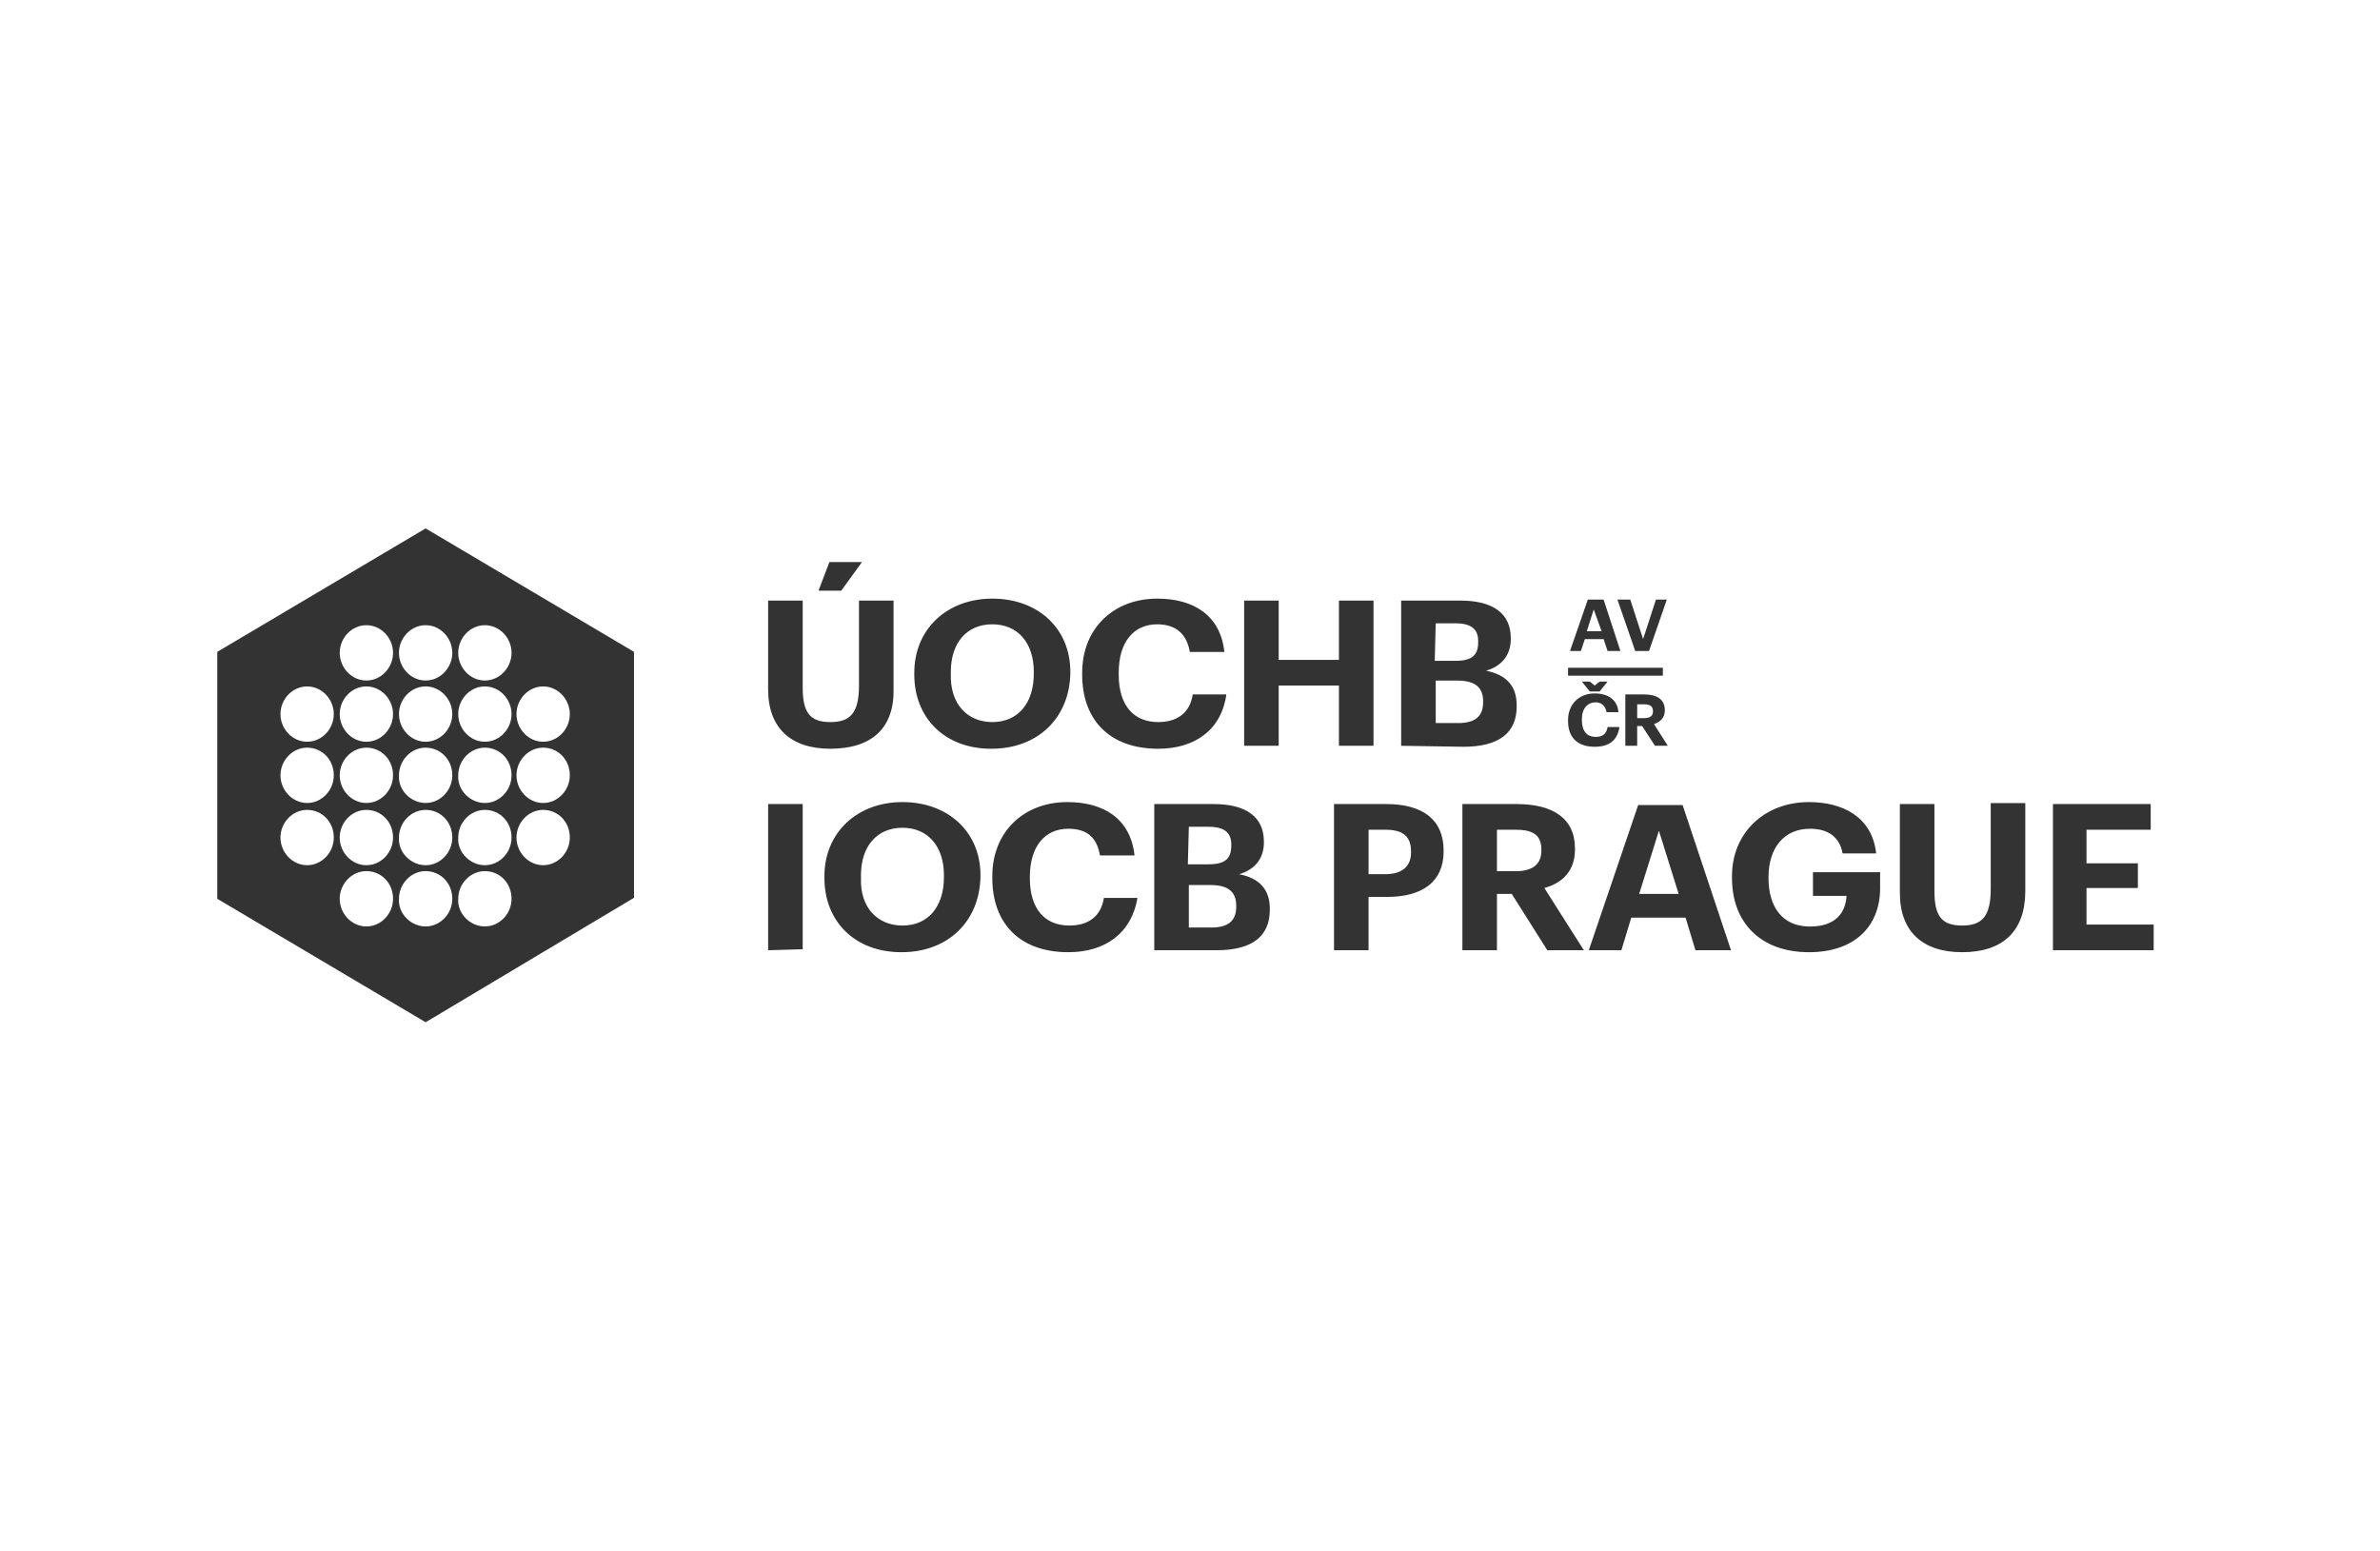 <?xml version="1.0" encoding="utf-8"?>
<!-- Generator: Adobe Illustrator 22.0.0, SVG Export Plug-In . SVG Version: 6.00 Build 0)  -->
<svg version="1.1" id="Layer_1" xmlns="http://www.w3.org/2000/svg" xmlns:xlink="http://www.w3.org/1999/xlink" x="0px" y="0px"
	 viewBox="0 0 241 157" style="enable-background:new 0 0 241 157;" xml:space="preserve">
<style type="text/css">
	.st0{fill:#333333;}
</style>
<title>logotyp</title>
<desc>Created with Sketch.</desc>
<g id="Symbols">
	<g id="Header-dark">
		<g id="Group-22">
			<g id="logotyp">
				<g id="symbol">
					<path id="Combined-Shape" class="st0" d="M22,66l21.1-12.5L64.2,66v24.9l-21.1,12.6L22,91V66z M43.1,81.3
						c1.5,0,2.7-1.3,2.7-2.8c0-1.6-1.2-2.8-2.7-2.8s-2.7,1.3-2.7,2.8C40.3,80,41.6,81.3,43.1,81.3z M49.1,81.3
						c1.5,0,2.7-1.3,2.7-2.8c0-1.6-1.2-2.8-2.7-2.8s-2.7,1.3-2.7,2.8C46.3,80,47.6,81.3,49.1,81.3z M37.1,81.3
						c1.5,0,2.7-1.3,2.7-2.8c0-1.6-1.2-2.8-2.7-2.8s-2.7,1.3-2.7,2.8S35.6,81.3,37.1,81.3z M43.1,87.6c1.5,0,2.7-1.3,2.7-2.8
						c0-1.6-1.2-2.8-2.7-2.8s-2.7,1.3-2.7,2.8C40.3,86.3,41.6,87.6,43.1,87.6z M49.1,87.6c1.5,0,2.7-1.3,2.7-2.8
						c0-1.6-1.2-2.8-2.7-2.8s-2.7,1.3-2.7,2.8C46.3,86.3,47.6,87.6,49.1,87.6z M37.1,87.6c1.5,0,2.7-1.3,2.7-2.8
						c0-1.6-1.2-2.8-2.7-2.8s-2.7,1.3-2.7,2.8S35.6,87.6,37.1,87.6z M31.1,75.1c1.5,0,2.7-1.3,2.7-2.8s-1.2-2.8-2.7-2.8
						c-1.5,0-2.7,1.3-2.7,2.8S29.6,75.1,31.1,75.1z M31.1,81.3c1.5,0,2.7-1.3,2.7-2.8c0-1.6-1.2-2.8-2.7-2.8c-1.5,0-2.7,1.3-2.7,2.8
						C28.4,80,29.6,81.3,31.1,81.3z M31.1,87.6c1.5,0,2.7-1.3,2.7-2.8c0-1.6-1.2-2.8-2.7-2.8c-1.5,0-2.7,1.3-2.7,2.8
						C28.4,86.3,29.6,87.6,31.1,87.6z M55,75.1c1.5,0,2.7-1.3,2.7-2.8s-1.2-2.8-2.7-2.8s-2.7,1.3-2.7,2.8S53.5,75.1,55,75.1z
						 M55,81.3c1.5,0,2.7-1.3,2.7-2.8c0-1.6-1.2-2.8-2.7-2.8s-2.7,1.3-2.7,2.8S53.5,81.3,55,81.3z M55,87.6c1.5,0,2.7-1.3,2.7-2.8
						c0-1.6-1.2-2.8-2.7-2.8s-2.7,1.3-2.7,2.8S53.5,87.6,55,87.6z M43.1,93.8c1.5,0,2.7-1.3,2.7-2.8c0-1.6-1.2-2.8-2.7-2.8
						s-2.7,1.3-2.7,2.8C40.3,92.5,41.6,93.8,43.1,93.8z M49.1,93.8c1.5,0,2.7-1.3,2.7-2.8c0-1.6-1.2-2.8-2.7-2.8s-2.7,1.3-2.7,2.8
						C46.3,92.5,47.6,93.8,49.1,93.8z M37.1,93.8c1.5,0,2.7-1.3,2.7-2.8c0-1.6-1.2-2.8-2.7-2.8s-2.7,1.3-2.7,2.8
						S35.6,93.8,37.1,93.8z M43.1,75.1c1.5,0,2.7-1.3,2.7-2.8s-1.2-2.8-2.7-2.8s-2.7,1.3-2.7,2.8S41.6,75.1,43.1,75.1z M49.1,75.1
						c1.5,0,2.7-1.3,2.7-2.8s-1.2-2.8-2.7-2.8s-2.7,1.3-2.7,2.8S47.6,75.1,49.1,75.1z M37.1,75.1c1.5,0,2.7-1.3,2.7-2.8
						s-1.2-2.8-2.7-2.8s-2.7,1.3-2.7,2.8S35.6,75.1,37.1,75.1z M43.1,68.9c1.5,0,2.7-1.3,2.7-2.8s-1.2-2.8-2.7-2.8s-2.7,1.3-2.7,2.8
						S41.6,68.9,43.1,68.9z M49.1,68.9c1.5,0,2.7-1.3,2.7-2.8s-1.2-2.8-2.7-2.8s-2.7,1.3-2.7,2.8S47.6,68.9,49.1,68.9z M37.1,68.9
						c1.5,0,2.7-1.3,2.7-2.8s-1.2-2.8-2.7-2.8s-2.7,1.3-2.7,2.8S35.6,68.9,37.1,68.9z"/>
					<g id="circles" transform="translate(5.798, 9)">
					</g>
				</g>
				<g id="typo" transform="translate(55.682, 3.409)">
					<polygon id="Rectangle-2" class="st0" points="103.1,64.2 112.7,64.2 112.7,65 103.1,65 					"/>
					<path id="ÚOCHB" class="st0" d="M27.2,56.4l1.1-2.9h3.3l-2.1,2.9H27.2z M28.4,72.4c-4,0-6.3-2.1-6.3-6v-9h3.5v8.8
						c0,2.5,0.7,3.5,2.8,3.5c2,0,2.9-0.9,2.9-3.7v-8.6h3.5v8.9C34.9,70.3,32.6,72.4,28.4,72.4z M44.8,69.7c2.6,0,4.2-1.9,4.2-4.9
						v-0.2c0-2.9-1.6-4.8-4.2-4.8c-2.6,0-4.2,1.9-4.2,4.8v0.2C40.5,67.9,42.3,69.7,44.8,69.7z M44.7,72.4c-4.8,0-7.8-3.2-7.8-7.5
						v-0.2c0-4.4,3.3-7.5,7.9-7.5s7.9,3,7.9,7.4v0.2C52.6,69.2,49.5,72.4,44.7,72.4z M61.6,72.4c-5,0-7.7-3-7.7-7.5v-0.2
						c0-4.5,3.2-7.5,7.6-7.5c3.7,0,6.4,1.7,6.8,5.4h-3.5c-0.3-1.8-1.4-2.8-3.3-2.8c-2.4,0-3.9,1.8-3.9,4.9v0.2c0,3.1,1.5,4.8,4,4.8
						c1.9,0,3.2-0.9,3.5-2.8h3.4C68,70.5,65.3,72.4,61.6,72.4z M70.3,72.1V57.4h3.5v6h6.1v-6h3.5v14.7h-3.5V66h-6.1v6.1
						C73.8,72.1,70.3,72.1,70.3,72.1z M86.2,72.1V57.4h6c3.3,0,5.1,1.3,5.1,3.8v0.1c0,1.5-0.8,2.7-2.5,3.2c2,0.4,3.1,1.5,3.1,3.5
						v0.1c0,2.7-1.8,4.1-5.4,4.1L86.2,72.1L86.2,72.1z M89.6,69.8H92c1.7,0,2.5-0.7,2.5-2.1v-0.1c0-1.4-0.8-2.1-2.6-2.1h-2.2v4.3
						H89.6z M89.6,63.5h2.1c1.7,0,2.3-0.6,2.3-1.9v-0.1c0-1.2-0.7-1.8-2.3-1.8h-2L89.6,63.5L89.6,63.5z"/>
					<path id="AV" class="st0" d="M103.3,62.5l1.8-5.2h1.6l1.7,5.2h-1.3l-0.4-1.2h-1.9l-0.4,1.2H103.3z M105.7,58.3l-0.7,2.2h1.5
						L105.7,58.3z M109.9,62.5l-1.8-5.2h1.3l1.3,4l1.3-4h1.1l-1.8,5.2H109.9z"/>
					<path id="ČR" class="st0" d="M105.3,66.6l-0.8-1h0.8l0.5,0.4l0.5-0.4h0.8l-0.8,1H105.3z M105.8,72.2c-1.8,0-2.7-1-2.7-2.6
						v-0.1c0-1.6,1.1-2.7,2.7-2.7c1.3,0,2.3,0.6,2.4,1.9H107c-0.1-0.6-0.5-1-1.1-1c-0.8,0-1.4,0.6-1.4,1.7v0.1
						c0,1.1,0.5,1.7,1.4,1.7c0.7,0,1.1-0.3,1.2-1h1.2C108.1,71.6,107.2,72.2,105.8,72.2z M108.9,72.1v-5.2h1.9
						c1.3,0,2.1,0.5,2.1,1.6l0,0c0,0.8-0.5,1.2-1.1,1.4l1.4,2.2h-1.3l-1.3-2h-0.5v2C110.1,72.1,108.9,72.1,108.9,72.1z M110.1,69.3
						h0.7c0.6,0,0.9-0.2,0.9-0.7l0,0c0-0.5-0.3-0.7-0.9-0.7h-0.7V69.3z"/>
					<path id="PRAGUE" class="st0" d="M79.4,92.8V78h5.3c3.7,0,5.8,1.6,5.8,4.7v0.1c0,3.1-2.2,4.6-5.7,4.6h-1.9v5.4
						C82.9,92.8,79.4,92.8,79.4,92.8z M82.9,85.1h1.7c1.7,0,2.6-0.8,2.6-2.2v-0.1c0-1.6-0.9-2.2-2.6-2.2h-1.7
						C82.9,80.6,82.9,85.1,82.9,85.1z M92.4,92.8V78h5.5c3.6,0,5.9,1.4,5.9,4.5v0.1c0,2.2-1.3,3.4-3.1,3.9l4,6.3H101l-3.6-5.7h-1.5
						v5.7H92.4z M95.9,84.8h1.9c1.7,0,2.6-0.7,2.6-2.1v-0.1c0-1.5-0.9-2-2.6-2h-1.9V84.8z M105.2,92.8l5-14.7h4.5l4.9,14.7H116
						l-1-3.3h-5.5l-1,3.3H105.2z M112.3,80.7l-2,6.4h4L112.3,80.7z M127.5,93c-5,0-7.8-3.1-7.8-7.5v-0.2c0-4.4,3.3-7.5,7.8-7.5
						c3.4,0,6.4,1.5,6.8,5.2h-3.4c-0.3-1.7-1.5-2.5-3.3-2.5c-2.6,0-4.2,1.9-4.2,4.9v0.1c0,2.8,1.3,4.9,4.2,4.9
						c2.6,0,3.6-1.4,3.7-3.1h-3.4v-2.4h6.8v1.6C134.7,90.4,132.1,93,127.5,93z M143,93c-4,0-6.3-2.1-6.3-6v-9h3.5v8.8
						c0,2.5,0.7,3.5,2.8,3.5c2,0,2.9-0.9,2.9-3.7v-8.7h3.5v8.9C149.4,90.9,147.1,93,143,93z M152.2,92.8V78h9.9v2.6h-6.5V84h5.2v2.5
						h-5.2v3.7h6.8v2.6H152.2z"/>
					<path id="IOCB" class="st0" d="M22.1,92.8V78h3.5v14.7L22.1,92.8L22.1,92.8z M35.7,90.3c2.6,0,4.2-1.9,4.2-4.9v-0.2
						c0-2.9-1.6-4.8-4.2-4.8s-4.2,1.9-4.2,4.8v0.3C31.4,88.5,33.2,90.3,35.7,90.3z M35.6,93c-4.8,0-7.8-3.2-7.8-7.5v-0.2
						c0-4.4,3.3-7.5,7.9-7.5s7.9,3,7.9,7.4v0.2C43.5,89.8,40.4,93,35.6,93z M52.5,93c-5,0-7.7-3-7.7-7.5v-0.2c0-4.5,3.2-7.5,7.6-7.5
						c3.7,0,6.4,1.7,6.8,5.4h-3.5c-0.3-1.8-1.3-2.7-3.2-2.7c-2.4,0-3.9,1.8-3.9,4.9v0.1c0,3.1,1.5,4.8,4,4.8c1.9,0,3.2-0.9,3.5-2.8
						h3.4C58.9,91.1,56.2,93,52.5,93z M61.2,92.8V78h6c3.3,0,5.1,1.3,5.1,3.8v0.1c0,1.5-0.8,2.7-2.5,3.2c2,0.4,3.1,1.5,3.1,3.5v0.1
						c0,2.7-1.8,4.1-5.4,4.1C67.5,92.8,61.2,92.8,61.2,92.8z M64.6,90.5H67c1.7,0,2.5-0.7,2.5-2.1v-0.1c0-1.4-0.8-2.1-2.6-2.1h-2.2
						v4.3H64.6z M64.6,84.1h2.1c1.7,0,2.3-0.6,2.3-1.9v-0.1c0-1.2-0.7-1.8-2.3-1.8h-2L64.6,84.1L64.6,84.1z"/>
				</g>
			</g>
		</g>
	</g>
</g>
</svg>
